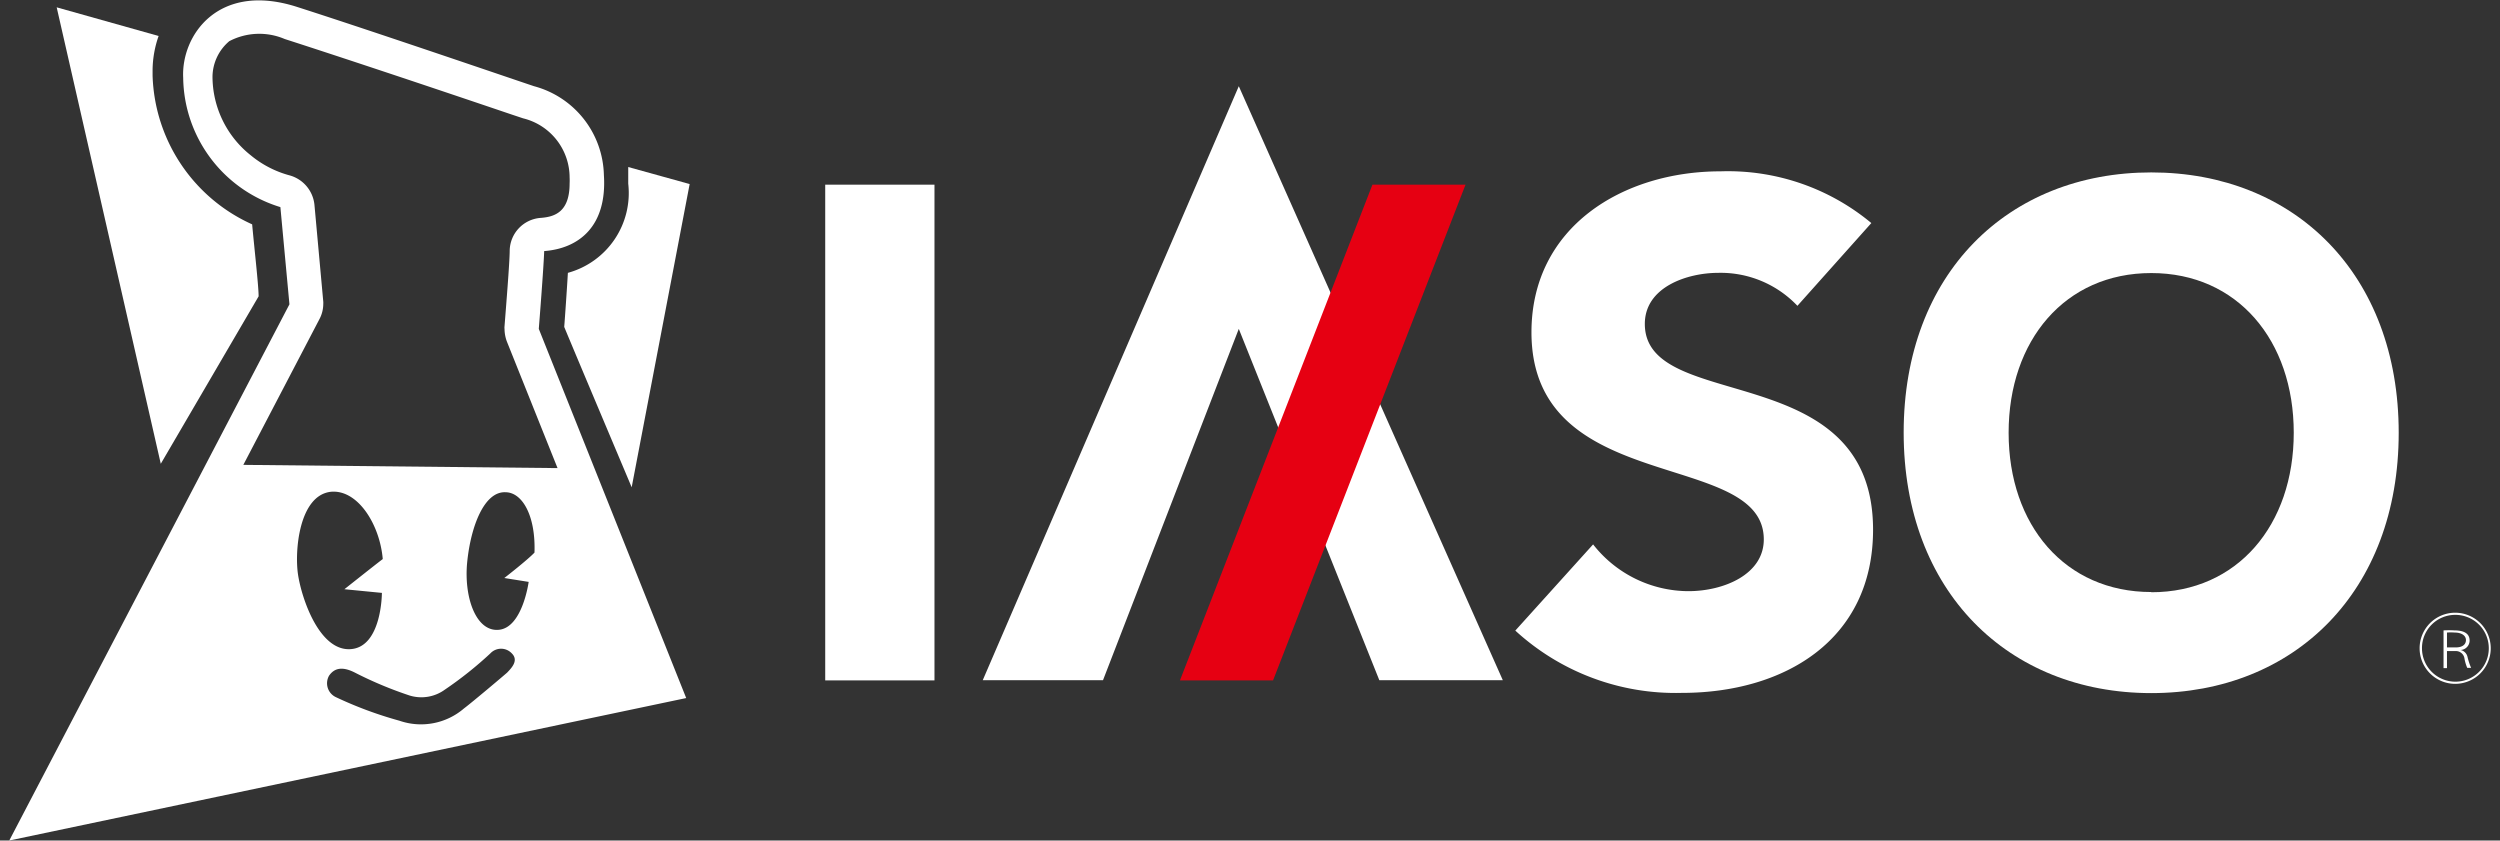 <svg xmlns="http://www.w3.org/2000/svg" width="116" height="39" viewBox="0 0 116 39"><rect x="0" y="0" width="116" height="39" fill="#333333" stroke="none"/><path d="M7.08,3.51V3.23a4.9,4.9,0,0,1,.28-1.56L2.63.34,7.46,21.52,12,13.75c0-.49-.21-2.33-.3-3.34A7.83,7.83,0,0,1,7.08,3.51Z" fill="#fff"/><path d="M29.15,7.75c0,.14,0,.29,0,.44s0,.22,0,.33a3.84,3.84,0,0,1-2.8,4.14c-.05.85-.13,2-.17,2.51.56,1.35,1.87,4.45,3.13,7.44L32,8.54Z" fill="#fff"/><path d="M31.84,32.39,25,15.26s.23-2.89.25-3.61c1.6-.12,2.93-1.14,2.77-3.54A4.37,4.37,0,0,0,24.78,4c-.49-.16-7.32-2.5-11-3.68S8.4,1.67,8.5,3.61a6.36,6.36,0,0,0,4.51,6l.42,4.51L.43,39Zm-16.5-9.57c1.24-.13,2.28,1.49,2.42,3.12-.37.28-1.78,1.4-1.78,1.4l1.74.17s0,2.51-1.45,2.61S14,27.78,13.83,26.67,13.88,23,15.34,22.82Zm8.19,8.39c-.17.15-1.65,1.4-2,1.66a3.06,3.06,0,0,1-3,.57,18.17,18.17,0,0,1-2.94-1.09.71.71,0,0,1-.32-1c.23-.33.58-.45,1.18-.15A18,18,0,0,0,19,32.27,1.85,1.85,0,0,0,20.64,32a17.51,17.51,0,0,0,2.11-1.68.68.68,0,0,1,1,0C24.08,30.65,23.73,31,23.53,31.21Zm1-4.21s-.28,2.09-1.36,2.22-1.66-1.51-1.49-3.16.79-3.26,1.77-3.22c.79,0,1.41,1.1,1.35,2.8-.33.35-1.4,1.18-1.4,1.18ZM15,14l-.41-4.5a1.58,1.58,0,0,0-1.18-1.37h0a4.77,4.77,0,0,1-1.77-.92A4.67,4.67,0,0,1,9.86,3.54h0a2.19,2.19,0,0,1,.78-1.63,3,3,0,0,1,2.57-.1c2.14.69,5.71,1.87,10.55,3.51l.51.17a2.83,2.83,0,0,1,2.16,2.74,2.72,2.72,0,0,1,0,.28c0,1.31-.67,1.55-1.34,1.6a1.55,1.55,0,0,0-1.44,1.51c0,.56-.18,2.73-.24,3.52a.49.49,0,0,0,0,.12,1.71,1.71,0,0,0,.11.59l2.35,5.87-14.58-.15,3.52-6.74A1.51,1.51,0,0,0,15,14.1.76.76,0,0,0,15,14Z" fill="#fff"/><g style="isolation:isolate"><path d="M113.93,31.73a1.65,1.65,0,1,1,1.64-1.65A1.65,1.65,0,0,1,113.93,31.73Zm-1.55-1.65a1.55,1.55,0,1,0,1.55-1.55A1.54,1.54,0,0,0,112.38,30.08Zm1-.83a4.21,4.21,0,0,1,.5,0c.59,0,.71.25.71.47a.44.44,0,0,1-.42.44h0a.42.42,0,0,1,.32.31,3.05,3.05,0,0,0,.17.52h-.18a2,2,0,0,1-.13-.44.4.4,0,0,0-.41-.34h-.4V31h-.16V29.25Zm.16.79h.41c.31,0,.47-.14.47-.34s-.19-.35-.53-.35a2.39,2.39,0,0,0-.35,0V30Z" fill="#fff"/></g><path d="M38.29,8.57h5.07v23H38.29Z" fill="#fff"/><path d="M57.48,15.26l-6.3,16.3H45.6L57.48,4,69.73,31.56H64Z" fill="#fff"/><path d="M83.4,14.19a4.91,4.91,0,0,0-3.67-1.53c-1.43,0-3.41.65-3.41,2.37,0,4.19,10.59,1.5,10.59,9.55,0,5.13-4.13,7.57-8.87,7.57a11,11,0,0,1-7.73-2.89l3.61-4a5.64,5.64,0,0,0,4.42,2.17c1.65,0,3.5-.78,3.5-2.4,0-4.22-10.78-1.95-10.78-9.61,0-4.91,4.26-7.47,8.77-7.47a10.4,10.4,0,0,1,7,2.4Z" fill="#fff"/><path d="M99.82,8c6.64,0,11.48,4.71,11.48,12.08s-4.84,12.08-11.48,12.08S88.33,27.44,88.33,20.07,93.17,8,99.82,8Zm0,19.48c4,0,6.61-3.12,6.61-7.4s-2.61-7.41-6.61-7.41-6.62,3.12-6.62,7.41S95.82,27.47,99.82,27.47Z" fill="#fff"/><path d="M63.68,8.57H68l-8.93,23H54.75Z" fill="#e60012"/></svg>